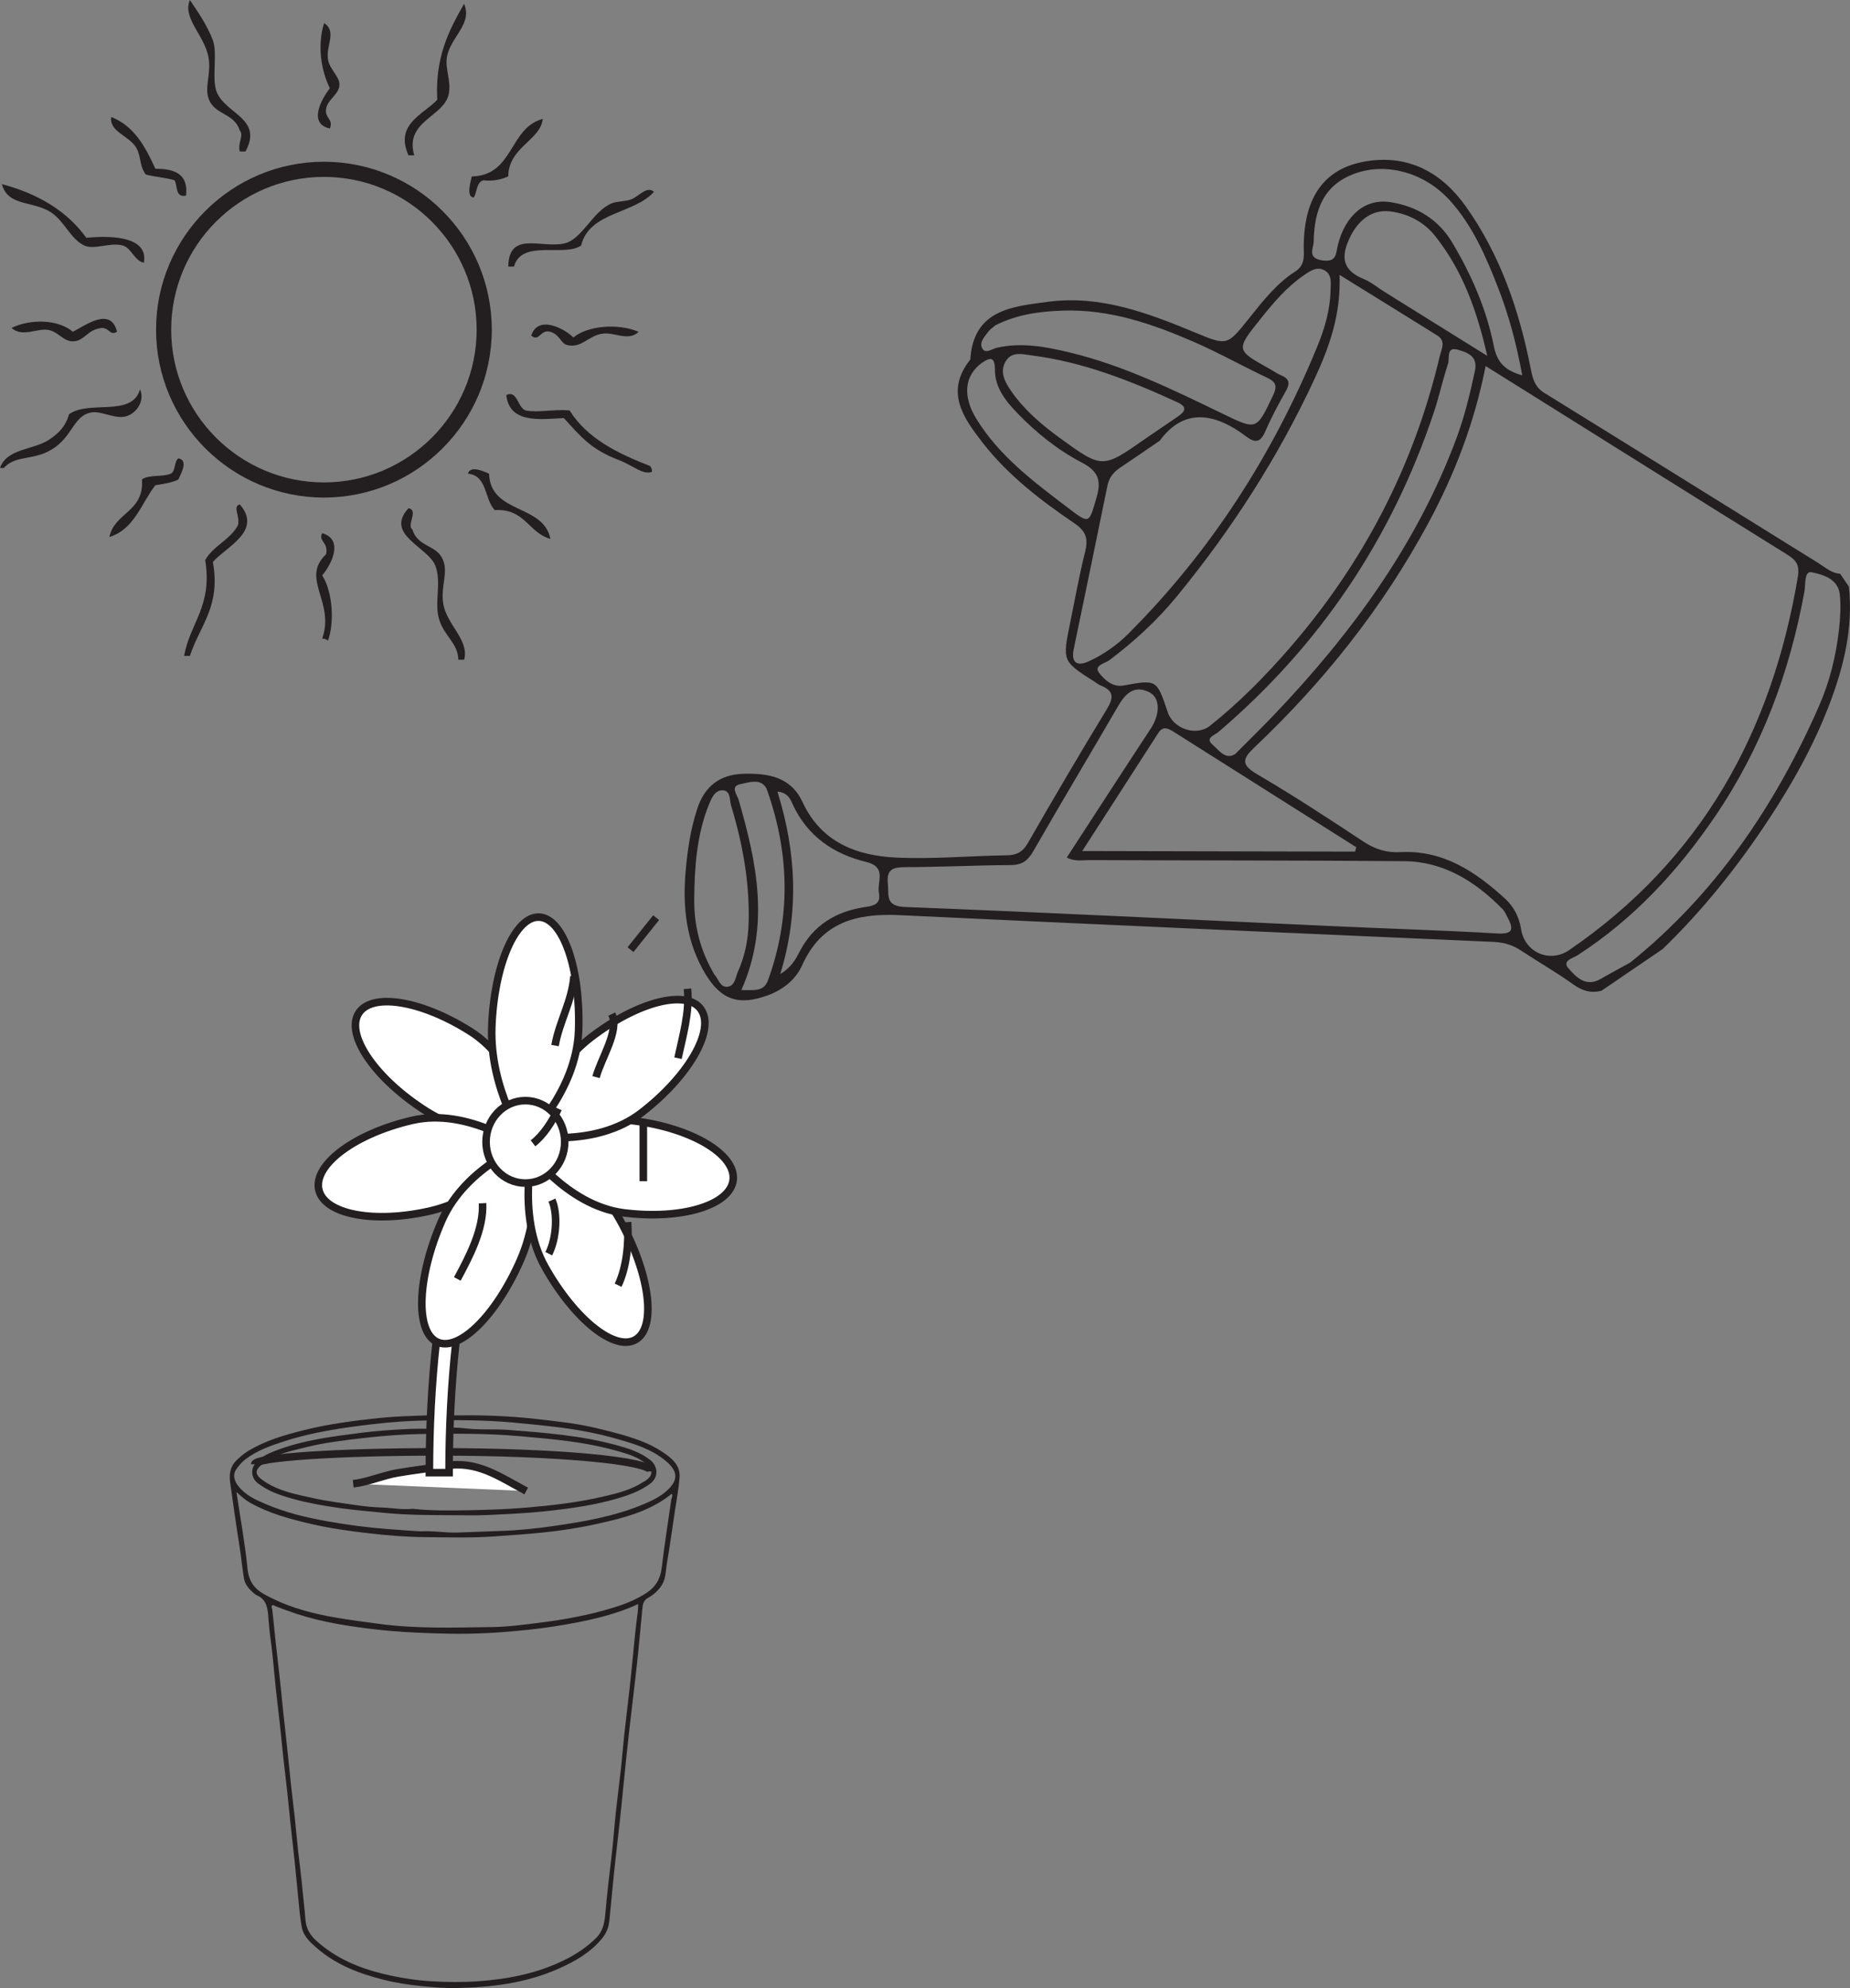 <?xml version="1.0" encoding="UTF-8"?>
<svg xmlns="http://www.w3.org/2000/svg" xmlns:xlink="http://www.w3.org/1999/xlink" width="244.457pt" height="262.657pt" viewBox="0 0 244.457 262.657" version="1.1">
<rect x="0" y="0" width="244.457" height="262.657" fill="#808080" stroke="none"/>
<defs>
<clipPath id="clip1">
  <path d="M 30 186 L 90 186 L 90 262.656 L 30 262.656 Z M 30 186 "/>
</clipPath>
<clipPath id="clip2">
  <path d="M 90 21 L 244.457 21 L 244.457 133 L 90 133 Z M 90 21 "/>
</clipPath>
</defs>
<g id="surface1">
<path style="fill:none;stroke-width:1;stroke-linecap:butt;stroke-linejoin:miter;stroke:rgb(13.73%,12.16%,12.549%);stroke-opacity:1;stroke-miterlimit:10;" d="M 0.001 -0.001 C 0.001 1.433 -12.534 2.589 -28.019 2.589 " transform="matrix(1,0,0,-1,86.069,194.402)"/>
<path style="fill:none;stroke-width:1;stroke-linecap:butt;stroke-linejoin:miter;stroke:rgb(13.73%,12.16%,12.549%);stroke-opacity:1;stroke-miterlimit:10;" d="M -0.001 -0.002 C -0.001 0.905 10.906 1.639 24.386 1.639 " transform="matrix(1,0,0,-1,33.665,193.451)"/>
<g clip-path="url(#clip1)" clip-rule="nonzero">
<path style=" stroke:none;fill-rule:evenodd;fill:rgb(13.73%,12.16%,12.549%);fill-opacity:1;" d="M 55.586 202.316 C 54.234 202.242 52.656 202.121 51.078 202 C 48.492 201.801 45.926 201.461 43.367 201.004 C 40.547 200.508 37.762 199.852 35.082 198.699 C 33.77 198.137 32.438 197.555 31.457 196.293 C 30.895 195.57 30.766 194.75 31.211 194.129 C 31.547 193.652 31.918 193.195 32.371 192.844 C 33.941 191.629 35.738 191.008 37.52 190.43 C 41.363 189.176 45.324 188.625 49.281 188.152 C 51.641 187.871 54.012 187.707 56.379 187.664 C 60.188 187.594 63.996 187.59 67.801 187.941 C 69.879 188.133 71.953 188.332 74.027 188.594 C 76.547 188.918 79.039 189.391 81.496 190.094 C 83.77 190.746 86.059 191.406 87.996 193.027 C 89.605 194.379 89.625 195.543 88.195 196.871 C 87.266 197.738 86.148 198.266 85.016 198.738 C 81.141 200.367 77.09 201.043 73.035 201.625 C 70.711 201.961 68.371 202.195 66.035 202.266 C 64.145 202.32 62.254 202.422 60.363 202.477 C 58.84 202.52 57.336 202.219 55.586 202.316 M 31.242 197.113 C 31.922 197.738 32.453 198.207 33.055 198.539 C 35.555 199.938 38.238 200.664 40.934 201.297 C 43.574 201.922 46.262 202.289 48.941 202.594 C 51.32 202.863 53.719 203.059 56.109 203.078 C 59.199 203.105 62.285 203.207 65.379 202.977 C 67.465 202.824 69.547 202.695 71.633 202.48 C 74.098 202.23 76.539 201.855 78.961 201.316 C 82.41 200.547 85.836 199.703 88.773 197.348 C 88.949 197.656 88.734 197.879 88.699 198.137 C 88.273 201.129 87.797 204.109 87.441 207.113 C 87.262 208.676 86.562 209.699 85.445 210.438 C 84.078 211.332 82.598 211.918 81.086 212.383 C 77.879 213.375 74.617 213.973 71.312 214.383 C 69.238 214.645 67.156 214.93 65.082 214.957 C 60.062 215.023 55.035 215.211 50.023 214.527 C 48.145 214.277 46.266 214.035 44.395 213.711 C 41.547 213.219 38.738 212.523 36.086 211.227 C 34.539 210.473 32.957 209.77 32.711 207.281 C 32.383 203.938 31.766 200.629 31.242 197.113 M 84.332 211.914 C 84.328 212.668 84.227 213.281 84.152 213.879 C 83.941 215.539 83.793 217.211 83.625 218.879 C 83.48 220.312 83.344 221.742 83.184 223.176 C 82.965 225.129 82.715 227.078 82.504 229.035 C 82.34 230.547 82.227 232.062 82.062 233.57 C 81.844 235.527 81.586 237.477 81.375 239.43 C 81.164 241.418 81.031 243.418 80.789 245.402 C 80.48 247.934 80.195 250.473 79.969 253.02 C 79.859 254.195 79.594 255.234 78.766 256.043 C 77.629 257.156 76.379 258.02 75.027 258.727 C 73.094 259.734 71.078 260.43 69.004 260.914 C 67.102 261.355 65.18 261.609 63.238 261.75 C 61.137 261.902 59.055 261.883 56.953 261.754 C 54.801 261.617 52.691 261.273 50.582 260.762 C 47.422 259.992 44.441 258.754 41.859 256.461 C 41.07 255.758 40.457 254.895 40.359 253.605 C 40.25 252.172 40.066 250.742 39.938 249.312 C 39.789 247.719 39.57 246.141 39.398 244.555 C 39.242 243.102 39.109 241.637 38.953 240.184 C 38.781 238.594 38.586 237.012 38.414 235.426 C 38.258 233.969 38.117 232.508 37.961 231.055 C 37.789 229.438 37.602 227.828 37.43 226.215 C 37.27 224.73 37.133 223.246 36.973 221.762 C 36.805 220.203 36.609 218.645 36.441 217.086 C 36.281 215.602 36.145 214.113 35.977 212.633 C 35.953 212.461 35.805 212.273 35.949 212.125 C 36.09 211.977 36.238 212.145 36.395 212.203 C 37.305 212.547 38.223 212.895 39.148 213.199 C 42.637 214.344 46.223 214.879 49.816 215.293 C 52.336 215.582 54.875 215.703 57.406 215.789 C 60.445 215.895 63.496 215.859 66.527 215.617 C 68.785 215.438 71.043 215.223 73.293 214.863 C 75.277 214.547 77.25 214.195 79.207 213.691 C 80.93 213.246 82.633 212.711 84.332 211.914 M 60.723 186.996 C 58.719 186.996 57.379 186.957 56.043 187.004 C 54.066 187.078 52.086 187.133 50.117 187.34 C 46.742 187.695 43.371 188.133 40.059 188.969 C 37.551 189.605 35.047 190.316 32.75 191.723 C 32.195 192.062 31.699 192.5 31.223 192.957 C 30.453 193.703 30.258 194.711 30.406 195.793 C 30.805 198.68 31.215 201.566 31.672 204.441 C 31.887 205.801 32.004 207.18 32.238 208.535 C 32.379 209.352 32.902 209.922 33.461 210.422 C 33.621 210.57 33.801 210.707 33.988 210.789 C 35.277 211.34 35.391 212.578 35.477 213.922 C 35.578 215.461 35.832 216.98 35.996 218.516 C 36.16 220.055 36.285 221.598 36.449 223.133 C 36.617 224.695 36.816 226.25 36.984 227.809 C 37.145 229.266 37.273 230.727 37.434 232.184 C 37.605 233.77 37.805 235.352 37.977 236.938 C 38.133 238.367 38.266 239.801 38.418 241.234 C 38.598 242.898 38.793 244.562 38.965 246.23 C 39.121 247.715 39.25 249.203 39.406 250.688 C 39.547 252.012 39.629 253.352 39.887 254.645 C 40.125 255.852 40.996 256.602 41.805 257.312 C 44.426 259.609 47.48 260.742 50.641 261.543 C 52.328 261.973 54.039 262.227 55.77 262.402 C 57.277 262.551 58.797 262.684 60.293 262.652 C 64.895 262.555 69.461 262.027 73.812 260.09 C 75.91 259.156 77.914 258.059 79.516 256.148 C 80.09 255.461 80.422 254.688 80.52 253.766 C 80.805 250.926 81.051 248.086 81.375 245.254 C 81.727 242.211 82.07 239.172 82.359 236.121 C 82.613 233.473 82.906 230.828 83.199 228.18 C 83.516 225.379 83.871 222.582 84.172 219.781 C 84.438 217.344 84.652 214.898 84.887 212.461 C 84.941 211.863 85.086 211.402 85.633 211.102 C 86.332 210.715 86.957 210.188 87.445 209.426 C 87.996 208.562 87.949 207.562 88.113 206.617 C 88.516 204.246 88.848 201.859 89.203 199.477 C 89.414 198.062 89.684 196.652 89.797 195.227 C 89.91 193.758 89.027 192.906 88.074 192.199 C 85.809 190.523 83.23 189.809 80.66 189.133 C 78.891 188.664 77.102 188.266 75.305 188.012 C 73.789 187.801 72.27 187.625 70.746 187.453 C 67.188 187.055 63.629 186.949 60.723 186.996 "/>
</g>
<path style=" stroke:none;fill-rule:evenodd;fill:rgb(13.73%,12.16%,12.549%);fill-opacity:1;" d="M 54.543 199.332 C 53.094 199.488 51.844 199.211 50.586 199.172 C 49.41 199.133 48.223 199.023 47.051 198.852 C 45.133 198.57 43.211 198.332 41.309 197.91 C 39.117 197.422 36.898 197.02 34.941 195.715 C 33.594 194.82 33.582 194.242 34.805 193.328 C 36.484 192.062 38.426 191.707 40.324 191.23 C 42.984 190.559 45.695 190.254 48.398 189.945 C 50.852 189.668 53.316 189.488 55.777 189.453 C 60.027 189.398 64.281 189.352 68.535 189.73 C 70.703 189.926 72.871 190.105 75.039 190.391 C 77.281 190.684 79.504 191.109 81.691 191.73 C 82.957 192.086 84.227 192.477 85.332 193.344 C 86.371 194.156 86.32 194.992 85.188 195.691 C 85.129 195.73 85.062 195.754 85 195.793 C 83.352 196.863 81.523 197.301 79.703 197.723 C 76.328 198.504 72.902 198.895 69.477 199.184 C 67.035 199.395 64.59 199.469 62.141 199.52 C 59.547 199.57 56.949 199.609 54.543 199.332 M 60.02 200.18 C 61.43 200.176 62.84 200.23 64.246 200.164 C 66.824 200.043 69.406 199.941 71.977 199.668 C 75.645 199.273 79.305 198.781 82.855 197.566 C 83.914 197.203 84.93 196.727 85.879 196.043 C 87.109 195.156 86.926 193.656 85.891 192.863 C 84.527 191.816 82.973 191.336 81.406 190.914 C 79.074 190.277 76.711 189.871 74.324 189.574 C 71.949 189.281 69.57 189.098 67.184 188.914 C 65.453 188.777 63.723 188.922 62 188.762 C 61.07 188.672 60.133 188.543 59.211 188.645 C 57.367 188.848 55.52 188.703 53.676 188.801 C 51.707 188.906 49.73 189.043 47.773 189.289 C 43.887 189.781 39.992 190.254 36.258 191.719 C 35.293 192.094 34.336 192.539 33.664 193.453 C 33.074 194.258 33.289 195.352 34.051 195.941 C 35.508 197.078 37.168 197.598 38.848 198.059 C 40.797 198.598 42.777 198.93 44.766 199.219 C 46.789 199.512 48.82 199.676 50.848 199.879 C 53.906 200.184 56.961 200.164 60.02 200.18 "/>
<path style="fill-rule:nonzero;fill:rgb(100%,100%,100%);fill-opacity:1;stroke-width:1;stroke-linecap:butt;stroke-linejoin:miter;stroke:rgb(13.73%,12.16%,12.549%);stroke-opacity:1;stroke-miterlimit:10;" d="M 0.001 0 C -3.709 1.977 -6.526 4.063 -10.846 3.317 C -12.885 2.961 -15.108 2.727 -17.042 2.383 C -19.045 2.028 -20.924 1.172 -22.862 0.961 " transform="matrix(1,0,0,-1,69.534,196.985)"/>
<path style=" stroke:none;fill-rule:nonzero;fill:rgb(100%,100%,100%);fill-opacity:1;" d="M 56.738 194.559 L 59.34 194.559 C 59.34 182.684 60.551 171.531 62.75 163.152 C 65.98 150.848 69.695 150.707 69.73 150.707 L 69.73 149.344 C 68.254 149.344 63.754 149.344 60.176 162.969 C 57.961 171.406 56.738 182.621 56.738 194.559 "/>
<path style="fill:none;stroke-width:1;stroke-linecap:butt;stroke-linejoin:miter;stroke:rgb(13.73%,12.16%,12.549%);stroke-opacity:1;stroke-miterlimit:10;" d="M -0.002 -0.002 L 2.6 -0.002 C 2.6 11.873 3.811 23.026 6.01 31.405 C 9.241 43.709 12.956 43.85 12.991 43.85 L 12.991 45.213 C 11.514 45.213 7.014 45.213 3.436 31.588 C 1.221 23.151 -0.002 11.936 -0.002 -0.002 Z M -0.002 -0.002 " transform="matrix(1,0,0,-1,56.74,194.557)"/>
<path style=" stroke:none;fill-rule:nonzero;fill:rgb(100%,100%,100%);fill-opacity:1;" d="M 62.184 136.285 C 55.598 132.109 48.945 131.078 47.324 133.984 C 45.707 136.891 49.73 142.629 56.32 146.805 C 62.906 150.98 70.727 149.914 70.727 149.914 C 70.727 149.914 68.77 140.461 62.184 136.285 "/>
<path style="fill:none;stroke-width:1;stroke-linecap:butt;stroke-linejoin:miter;stroke:rgb(13.73%,12.16%,12.549%);stroke-opacity:1;stroke-miterlimit:10;" d="M 0 -0 C -6.586 4.176 -13.238 5.207 -14.859 2.301 C -16.476 -0.606 -12.453 -6.344 -5.863 -10.52 C 0.723 -14.696 8.543 -13.629 8.543 -13.629 C 8.543 -13.629 6.586 -4.176 0 -0 Z M 0 -0 " transform="matrix(1,0,0,-1,62.183,136.285)"/>
<path style=" stroke:none;fill-rule:nonzero;fill:rgb(100%,100%,100%);fill-opacity:1;" d="M 54.461 148.016 C 46.973 149.742 41.445 153.82 42.113 157.121 C 42.785 160.426 49.398 161.703 56.891 159.973 C 64.379 158.246 69.422 151.785 69.422 151.785 C 69.422 151.785 61.949 146.285 54.461 148.016 "/>
<path style="fill:none;stroke-width:1;stroke-linecap:butt;stroke-linejoin:miter;stroke:rgb(13.73%,12.16%,12.549%);stroke-opacity:1;stroke-miterlimit:10;" d="M -0.001 -0.002 C -7.489 -1.728 -13.016 -5.806 -12.348 -9.107 C -11.676 -12.412 -5.063 -13.689 2.429 -11.959 C 9.917 -10.232 14.96 -3.771 14.96 -3.771 C 14.96 -3.771 7.488 1.729 -0.001 -0.002 Z M -0.001 -0.002 " transform="matrix(1,0,0,-1,54.462,148.014)"/>
<path style=" stroke:none;fill-rule:nonzero;fill:rgb(100%,100%,100%);fill-opacity:1;" d="M 58.375 161.285 C 55.137 168.688 54.844 175.852 57.715 177.277 C 60.586 178.707 65.539 173.859 68.777 166.453 C 72.016 159.047 70.238 150.855 70.238 150.855 C 70.238 150.855 61.609 153.879 58.375 161.285 "/>
<path style="fill:none;stroke-width:1;stroke-linecap:butt;stroke-linejoin:miter;stroke:rgb(13.73%,12.16%,12.549%);stroke-opacity:1;stroke-miterlimit:10;" d="M -0.001 -0.001 C -3.239 -7.403 -3.532 -14.567 -0.661 -15.993 C 2.21 -17.423 7.163 -12.575 10.401 -5.169 C 13.64 2.238 11.862 10.429 11.862 10.429 C 11.862 10.429 3.233 7.405 -0.001 -0.001 Z M -0.001 -0.001 " transform="matrix(1,0,0,-1,58.376,161.284)"/>
<path style=" stroke:none;fill-rule:nonzero;fill:rgb(100%,100%,100%);fill-opacity:1;" d="M 72.023 167.387 C 75.961 174.395 81.355 178.672 84.074 176.934 C 86.793 175.199 85.809 168.109 81.871 161.098 C 77.934 154.09 70.578 151.066 70.578 151.066 C 70.578 151.066 68.086 160.375 72.023 167.387 "/>
<path style="fill:none;stroke-width:1;stroke-linecap:butt;stroke-linejoin:miter;stroke:rgb(13.73%,12.16%,12.549%);stroke-opacity:1;stroke-miterlimit:10;" d="M -0.001 -0.002 C 3.937 -7.01 9.331 -11.287 12.05 -9.549 C 14.769 -7.814 13.785 -0.724 9.847 6.287 C 5.91 13.295 -1.446 16.319 -1.446 16.319 C -1.446 16.319 -3.938 7.01 -0.001 -0.002 Z M -0.001 -0.002 " transform="matrix(1,0,0,-1,72.024,167.385)"/>
<path style=" stroke:none;fill-rule:nonzero;fill:rgb(100%,100%,100%);fill-opacity:1;" d="M 82.434 160.234 C 90.043 161.188 96.512 159.234 96.879 155.879 C 97.25 152.523 91.379 149.031 83.766 148.082 C 76.156 147.129 69.422 151.5 69.422 151.5 C 69.422 151.5 74.82 159.285 82.434 160.234 "/>
<path style="fill:none;stroke-width:1;stroke-linecap:butt;stroke-linejoin:miter;stroke:rgb(13.73%,12.16%,12.549%);stroke-opacity:1;stroke-miterlimit:10;" d="M 0.001 0 C 7.611 -0.953 14.08 1 14.447 4.356 C 14.818 7.711 8.947 11.203 1.333 12.153 C -6.276 13.106 -13.01 8.735 -13.01 8.735 C -13.01 8.735 -7.612 0.949 0.001 0 Z M 0.001 0 " transform="matrix(1,0,0,-1,82.432,160.235)"/>
<path style=" stroke:none;fill-rule:nonzero;fill:rgb(100%,100%,100%);fill-opacity:1;" d="M 84.766 147.008 C 90.973 142.223 94.5 136.121 92.645 133.383 C 90.789 130.645 84.25 132.309 78.039 137.094 C 71.832 141.883 69.645 149.961 69.645 149.961 C 69.645 149.961 78.559 151.801 84.766 147.008 "/>
<path style="fill:none;stroke-width:1;stroke-linecap:butt;stroke-linejoin:miter;stroke:rgb(13.73%,12.16%,12.549%);stroke-opacity:1;stroke-miterlimit:10;" d="M -0.001 0.002 C 6.206 4.787 9.733 10.888 7.878 13.627 C 6.022 16.365 -0.517 14.701 -6.728 9.916 C -12.935 5.127 -15.122 -2.951 -15.122 -2.951 C -15.122 -2.951 -6.208 -4.791 -0.001 0.002 Z M -0.001 0.002 " transform="matrix(1,0,0,-1,84.767,147.01)"/>
<path style=" stroke:none;fill-rule:nonzero;fill:rgb(100%,100%,100%);fill-opacity:1;" d="M 76.453 136.176 C 76.742 128.012 74.406 121.289 71.242 121.164 C 68.074 121.035 65.273 127.555 64.984 135.719 C 64.699 143.883 69.316 150.695 69.316 150.695 C 69.316 150.695 76.168 144.344 76.453 136.176 "/>
<path style="fill:none;stroke-width:1;stroke-linecap:butt;stroke-linejoin:miter;stroke:rgb(13.73%,12.16%,12.549%);stroke-opacity:1;stroke-miterlimit:10;" d="M 0 0.002 C 0.289 8.166 -2.046 14.888 -5.211 15.013 C -8.378 15.142 -11.179 8.623 -11.468 0.459 C -11.753 -7.705 -7.136 -14.518 -7.136 -14.518 C -7.136 -14.518 -0.285 -8.166 0 0.002 Z M 0 0.002 " transform="matrix(1,0,0,-1,76.453,136.178)"/>
<path style=" stroke:none;fill-rule:nonzero;fill:rgb(100%,100%,100%);fill-opacity:1;" d="M 64.227 150.859 C 64.227 153.867 66.551 156.305 69.422 156.305 C 72.293 156.305 74.621 153.867 74.621 150.859 C 74.621 147.848 72.293 145.41 69.422 145.41 C 66.551 145.41 64.227 147.848 64.227 150.859 "/>
<path style="fill:none;stroke-width:1;stroke-linecap:butt;stroke-linejoin:miter;stroke:rgb(13.73%,12.16%,12.549%);stroke-opacity:1;stroke-miterlimit:10;" d="M 0.002 -0.002 C 0.002 -3.009 2.326 -5.447 5.197 -5.447 C 8.068 -5.447 10.396 -3.009 10.396 -0.002 C 10.396 3.01 8.068 5.448 5.197 5.448 C 2.326 5.448 0.002 3.01 0.002 -0.002 Z M 0.002 -0.002 " transform="matrix(1,0,0,-1,64.225,150.858)"/>
<g clip-path="url(#clip2)" clip-rule="nonzero">
<path style=" stroke:none;fill-rule:evenodd;fill:rgb(13.73%,12.16%,12.549%);fill-opacity:1;" d="M 97.961 130.801 C 99.469 130.789 100.906 131.082 101.469 129.547 C 104.52 121.188 104.32 112.801 101.395 104.469 C 100.766 102.68 98.996 103.367 97.812 103.602 C 96.438 103.875 97.426 105.055 97.609 105.699 C 100.008 113.988 101.758 122.273 97.961 130.801 M 129.789 47.91 C 127.422 49.594 127.164 52.336 129.031 55.359 C 132.055 60.266 136.586 63.641 141.066 67.051 C 144.016 69.297 143.879 69.219 144.906 65.695 C 145.578 63.395 145.07 62.223 142.926 61.098 C 139.754 59.441 136.934 57.176 134.438 54.586 C 132.883 52.973 131.457 51.211 131.465 48.816 C 131.473 46.895 130.633 47.367 129.789 47.91 M 103.102 128.684 C 104.59 127.793 105.145 126.715 105.676 125.695 C 107.488 122.215 110.449 120.434 114.191 119.855 C 115.426 119.664 116.422 119.512 116.137 117.945 C 115.867 116.492 117.23 114.551 114.465 113.879 C 110.145 112.832 106.684 110.48 104.742 106.254 C 104.434 105.57 104.07 104.695 102.73 104.586 C 105.211 112.566 105.629 120.438 103.102 128.684 M 94.391 128.742 C 94.957 129.324 95.148 130.496 96.164 130.359 C 97.137 130.227 97.184 129.09 97.52 128.352 C 98.441 126.297 98.867 124.117 98.926 121.867 C 99.066 116.598 98.137 111.48 96.617 106.465 C 96.395 105.73 96.574 104.449 95.496 104.41 C 94.461 104.375 93.996 105.492 93.656 106.34 C 92.043 110.387 91.762 114.664 91.734 118.949 C 91.715 122.43 92.602 125.719 94.391 128.742 M 201.148 49.59 C 200.387 45.434 199.379 41.672 197.965 38.035 C 196.348 33.895 194.594 29.789 191.547 26.441 C 188.223 22.793 183.266 21.484 179.223 22.863 C 174.805 24.367 173.672 27.832 173.586 31.93 C 173.57 32.797 172.691 34.105 174.723 34.402 C 176.668 34.688 176.504 33.492 176.781 32.391 C 177.781 28.391 180.43 26.172 183.785 26.715 C 187.23 27.27 190.062 28.98 191.883 32.023 C 194.438 36.301 196.426 40.852 197.398 45.746 C 197.805 47.785 198.777 48.926 201.148 49.59 M 196.523 47.016 C 195.141 40.918 193.211 35.668 189.633 31.172 C 188.156 29.324 186.078 28.223 183.691 27.93 C 181.133 27.617 179.137 29.285 178.035 32.16 C 177.078 34.656 178.023 35.969 180.266 36.895 C 181.199 37.277 182.004 37.973 182.871 38.512 C 187.27 41.254 191.664 43.988 196.523 47.016 M 151.352 57.957 C 152.766 56.992 154.18 56.031 155.59 55.066 C 156.547 54.414 157.023 53.805 155.562 53.137 C 149.402 50.312 143.137 47.824 136.352 46.961 C 135.133 46.805 133.68 46.355 132.863 47.781 C 132.066 49.18 132.812 50.5 133.574 51.605 C 135.285 54.098 137.555 56.047 139.988 57.82 C 145.656 61.941 145.648 61.953 151.352 57.957 M 163.227 99.609 C 165.062 97.762 166.719 96.148 168.312 94.48 C 178.562 83.738 187.227 71.945 192.457 57.895 C 193.535 54.996 194.25 52 194.898 48.984 C 195.328 47 193.812 46.543 192.609 46.199 C 191.078 45.762 191.574 47.352 191.34 48.055 C 190.641 50.168 190.176 52.355 189.473 54.465 C 183.891 71.18 174.414 85.273 160.992 96.715 C 160.547 97.094 159.191 97.5 160.203 98.359 C 161.031 99.07 161.922 100.465 163.227 99.609 M 131.523 42.984 C 131.199 43.27 130.82 43.508 130.574 43.844 C 130.082 44.52 129.297 45.285 129.844 46.109 C 130.266 46.75 131.094 46.09 131.703 45.949 C 134.98 45.203 138.172 45.801 141.336 46.562 C 148.453 48.277 154.984 51.477 161.523 54.641 C 166.086 56.852 166.02 56.867 168.219 52.242 C 168.793 51.031 168.637 50.469 167.434 49.902 C 164.191 48.375 161.055 46.605 157.773 45.176 C 152.262 42.777 146.605 40.832 140.461 41.035 C 137.371 41.137 134.336 41.547 131.523 42.984 M 179.062 112.512 C 179.113 112.32 179.168 112.125 179.219 111.934 C 171.16 106.844 163.102 101.754 155.047 96.656 C 154.324 96.199 153.648 95.922 153.078 96.805 C 149.812 101.859 146.555 106.926 143.008 112.434 C 155.395 112.461 167.227 112.488 179.062 112.512 M 215.418 127.164 C 226.523 118.25 234.52 106.582 240.348 93.316 C 241.766 90.086 242.613 86.668 243.004 83.16 C 243.172 81.637 243.27 80.07 243.109 78.555 C 242.891 76.457 240.871 75.91 239.383 75.602 C 238.391 75.395 238.605 77.211 238.438 78.125 C 236.5 88.781 232.812 98.73 226.711 107.738 C 221.762 115.039 215.895 121.41 208.426 126.223 C 207.855 126.59 206.348 126.914 207.266 127.949 C 208.277 129.086 209.551 130.445 211.469 129.352 C 212.656 128.676 213.859 128.023 215.418 127.164 M 153.25 58.223 C 151.215 59.609 149.668 60.688 148.098 61.727 C 147.203 62.316 146.562 63.039 146.344 64.133 C 144.867 71.348 143.375 78.559 141.879 85.77 C 141.504 87.59 142.367 88.059 143.852 87.379 C 145.805 86.484 147.59 85.238 149.102 83.723 C 160.012 72.809 168.184 60.07 174.043 45.832 C 175.02 43.461 175.762 40.977 175.816 38.367 C 175.84 37.449 176.027 36.359 175.121 35.777 C 174.094 35.113 173.16 35.773 172.301 36.363 C 170.008 37.926 168.246 40.031 166.535 42.168 C 163.281 46.234 163.293 46.242 167.742 48.719 C 168.27 49.012 168.762 49.367 169.309 49.598 C 170.348 50.027 170.488 50.621 169.949 51.594 C 168.992 53.312 168.035 55.043 167.262 56.848 C 166.652 58.27 166.055 58.715 164.676 57.668 C 160.484 54.496 156.414 53.891 153.25 58.223 M 140.965 113.289 C 144.668 107.594 148.32 101.941 152.023 96.316 C 153.34 94.32 153.355 92.125 151.758 91.398 C 149.75 90.484 148.641 91.742 147.688 93.383 C 144 99.742 140.211 106.051 136.551 112.434 C 135.828 113.691 135.062 114.281 133.582 114.289 C 128.957 114.316 124.34 114.551 119.719 114.562 C 118.094 114.57 117.105 114.758 117.32 116.738 C 117.484 118.281 116.922 119.723 119.598 119.828 C 138.418 120.555 157.234 121.5 176.055 122.355 C 183.324 122.688 190.602 122.906 197.863 123.324 C 200.051 123.453 199.977 122.66 199.203 121.191 C 199.004 120.812 198.832 120.395 198.539 120.098 C 194.949 116.457 190.797 113.816 185.523 113.773 C 171.652 113.664 157.781 113.688 143.914 113.633 C 143.004 113.633 142.047 113.859 140.965 113.289 M 177.008 36.32 C 177.207 41.527 175.652 45.855 173.703 50.055 C 168.895 60.414 162.758 69.953 155.516 78.777 C 152.906 81.957 149.895 84.738 146.594 87.215 C 146.02 87.648 144.48 87.914 145.23 88.887 C 145.914 89.77 146.992 90.836 148.473 90.566 C 152.852 89.766 152.852 89.758 154.301 94.082 C 155.047 96.32 158.098 97.316 159.906 95.875 C 163.797 92.773 167.273 89.242 170.52 85.488 C 180.199 74.289 186.836 61.52 190.238 47.098 C 190.453 46.168 191.133 45.078 189.91 44.316 C 185.738 41.711 181.551 39.133 177.008 36.32 M 196.309 48.359 C 194.82 55.918 192.176 62.75 188.664 69.242 C 182.676 80.324 174.926 90.059 165.801 98.699 C 164.145 100.266 163.965 101.027 166.133 102.301 C 170.926 105.105 175.578 108.156 180.215 111.219 C 181.727 112.215 183.242 112.672 185.023 112.578 C 190.676 112.277 194.969 115.152 198.887 118.734 C 200.02 119.77 200.746 121.156 200.996 122.762 C 201.473 125.828 204.777 127.277 207.336 125.531 C 224.773 113.613 234.121 96.746 237.562 76.223 C 237.832 74.609 237.332 74 236.137 73.254 C 224.52 66.031 212.934 58.762 201.34 51.504 C 199.758 50.516 198.172 49.523 196.309 48.359 M 211.633 130.883 C 210.238 131.254 209.086 130.914 207.887 130.051 C 205.664 128.461 203.281 127.098 201 125.59 C 199.895 124.855 198.734 124.504 197.398 124.441 C 171.23 123.289 145.059 122.145 118.895 120.906 C 113.23 120.637 108.566 121.789 105.996 127.52 C 105.152 129.406 103.512 130.738 101.473 131.488 C 97.676 132.891 95.324 132.145 93.246 128.727 C 90.688 124.52 90.184 119.895 90.598 115.113 C 90.844 112.293 91.258 109.488 92.152 106.797 C 93.117 103.895 95.102 102.312 98.254 102.23 C 101.516 102.145 104.492 102.625 106.039 105.957 C 108.531 111.324 113.242 113.074 118.574 113.309 C 123.352 113.516 128.152 113.07 132.945 113.004 C 134.277 112.988 135.109 112.617 135.812 111.395 C 139.219 105.461 142.68 99.559 146.242 93.719 C 147.168 92.203 147.223 91.281 145.48 90.582 C 145.168 90.457 144.898 90.23 144.605 90.047 C 140.367 87.352 140.367 87.352 141.426 82.207 C 142.062 79.102 142.613 75.977 143.387 72.906 C 143.816 71.188 143.531 70.195 141.957 69.125 C 137.496 66.094 133.199 62.801 129.855 58.5 C 127.285 55.188 124.82 51.75 128.219 47.5 C 128.613 40.859 133.859 40.488 138.539 39.867 C 145.402 38.961 151.711 41.359 157.914 43.93 C 162.16 45.691 162.137 45.699 165.039 42.07 C 166.859 39.801 168.652 37.469 171.137 35.879 C 172.535 34.984 172.266 33.742 172.273 32.48 C 172.328 25.949 175.059 22.176 180.59 21.297 C 186.18 20.41 190.52 22.836 193.645 27.211 C 198.242 33.648 200.754 41.016 202.273 48.727 C 202.527 50.016 202.789 51.121 204.07 51.91 C 216.148 59.367 228.184 66.891 240.246 74.371 C 241.16 74.938 241.992 75.727 243.156 75.805 C 243.543 76.371 243.93 76.938 244.312 77.504 C 244.891 82.91 243.652 88.016 241.75 93.016 C 239.676 98.48 236.836 103.531 233.625 108.398 C 229.57 114.543 225.004 120.258 219.703 125.383 C 217.016 127.215 214.32 129.051 211.633 130.883 "/>
</g>
<path style="fill:none;stroke-width:1;stroke-linecap:butt;stroke-linejoin:miter;stroke:rgb(13.73%,12.16%,12.549%);stroke-opacity:1;stroke-miterlimit:10;" d="M -0 -0.001 C -0.266 -3.341 -1.938 -5.954 -2.5 -9.165 " transform="matrix(1,0,0,-1,75.844,128.972)"/>
<path style="fill:none;stroke-width:1;stroke-linecap:butt;stroke-linejoin:miter;stroke:rgb(13.73%,12.16%,12.549%);stroke-opacity:1;stroke-miterlimit:10;" d="M 0.001 -0.002 C 1.048 -2.193 -1.433 -5.881 -2.081 -8.334 " transform="matrix(1,0,0,-1,80.843,133.971)"/>
<path style="fill:none;stroke-width:1;stroke-linecap:butt;stroke-linejoin:miter;stroke:rgb(13.73%,12.16%,12.549%);stroke-opacity:1;stroke-miterlimit:10;" d="M 0.002 -0.002 C 0.787 -1.763 0.619 -5.049 -0.416 -7.084 " transform="matrix(1,0,0,-1,72.928,158.549)"/>
<path style="fill:none;stroke-width:1;stroke-linecap:butt;stroke-linejoin:miter;stroke:rgb(13.73%,12.16%,12.549%);stroke-opacity:1;stroke-miterlimit:10;" d="M -0.001 0.001 C 0.183 -3.401 -1.767 -7.092 -3.333 -9.999 " transform="matrix(1,0,0,-1,63.763,158.966)"/>
<path style="fill:none;stroke-width:1;stroke-linecap:butt;stroke-linejoin:miter;stroke:rgb(13.73%,12.16%,12.549%);stroke-opacity:1;stroke-miterlimit:10;" d="M -0 0.001 C 0.191 -2.628 -0.109 -5.94 -1.25 -8.331 " transform="matrix(1,0,0,-1,82.926,161.466)"/>
<path style="fill:none;stroke-width:1;stroke-linecap:butt;stroke-linejoin:miter;stroke:rgb(13.73%,12.16%,12.549%);stroke-opacity:1;stroke-miterlimit:10;" d="M 0.001 0 C 1.361 1.043 2.564 2.895 3.333 4.582 " transform="matrix(1,0,0,-1,70.428,151.051)"/>
<path style="fill:none;stroke-width:1;stroke-linecap:butt;stroke-linejoin:miter;stroke:rgb(13.73%,12.16%,12.549%);stroke-opacity:1;stroke-miterlimit:10;" d="M -0.001 -0 C -1.126 -1.41 -2.255 -2.817 -3.384 -4.231 " transform="matrix(1,0,0,-1,86.7,121.234)"/>
<path style="fill:none;stroke-width:1;stroke-linecap:butt;stroke-linejoin:miter;stroke:rgb(13.73%,12.16%,12.549%);stroke-opacity:1;stroke-miterlimit:10;" d="M -0.001 0.001 C 0.311 -3.089 -0.614 -6.175 -1.251 -9.167 " transform="matrix(1,0,0,-1,90.841,130.638)"/>
<path style="fill:none;stroke-width:1;stroke-linecap:butt;stroke-linejoin:miter;stroke:rgb(13.73%,12.16%,12.549%);stroke-opacity:1;stroke-miterlimit:10;" d="M -0.001 -0.002 L -0.001 -7.916 " transform="matrix(1,0,0,-1,85.009,148.135)"/>
<path style=" stroke:none;fill-rule:evenodd;fill:rgb(13.73%,12.16%,12.549%);fill-opacity:1;" d="M 61.328 87.16 L 60.566 87.16 C 60.512 84.945 58.727 84.109 58.031 81.84 C 57.348 79.582 58.387 76.957 57.527 74.742 C 56.555 72.246 50.77 70.633 53.977 67.145 C 55.363 67.391 53.684 69.43 54.484 69.934 C 55.215 72.359 57.695 71.898 58.543 73.988 C 59.227 75.684 58.27 77.328 58.543 79.559 C 58.895 82.484 62.066 84.5 61.328 87.16 "/>
<path style=" stroke:none;fill-rule:evenodd;fill:rgb(13.73%,12.16%,12.549%);fill-opacity:1;" d="M 25.09 86.656 L 24.328 86.656 C 25.109 82.277 28.094 80.113 27.117 73.988 C 28.188 72.098 30.383 71.34 31.426 69.426 C 31.793 68.227 30.668 66.93 31.68 66.637 C 34.77 70.164 29.77 72.309 28.133 74.242 C 29.176 80.164 26.445 82.547 25.09 86.656 "/>
<path style=" stroke:none;fill-rule:evenodd;fill:rgb(13.73%,12.16%,12.549%);fill-opacity:1;" d="M 43.34 84.629 C 43.129 84.492 42.922 84.363 42.574 84.371 C 44.293 79.484 39.668 76.465 43.082 73.227 C 43.457 71.641 42 71.504 42.574 70.438 C 45.5 71.293 43.766 74.621 42.574 76.016 C 44.055 78.352 44.148 82.461 43.34 84.629 "/>
<path style=" stroke:none;fill-rule:evenodd;fill:rgb(13.73%,12.16%,12.549%);fill-opacity:1;" d="M 72.73 71.199 C 69.82 70.391 69.355 67.145 65.383 67.398 C 64 65.996 64.406 62.801 61.836 62.586 C 62.113 61.387 64.125 62.359 64.621 62.586 C 64.82 67.957 71.812 66.543 72.73 71.199 "/>
<path style=" stroke:none;fill-rule:evenodd;fill:rgb(13.73%,12.16%,12.549%);fill-opacity:1;" d="M 14.449 70.945 C 15.145 67.676 19.078 67.637 18.758 63.344 C 19.609 62.676 21.496 63.043 22.559 62.586 C 23.234 62.25 22.98 60.984 23.57 60.555 C 24.957 60.797 23.891 62.609 23.57 63.344 C 22.738 63.777 21.617 63.926 20.527 64.105 C 18.648 66.531 17.75 69.941 14.449 70.945 "/>
<path style=" stroke:none;fill-rule:evenodd;fill:rgb(13.73%,12.16%,12.549%);fill-opacity:1;" d="M 66.902 52.195 C 68.359 51.488 68.352 53.785 69.434 54.223 C 71.152 54.555 73 54.047 75.266 54.223 C 77.566 57.918 81.59 59.895 85.91 61.57 C 86.043 61.773 86.172 61.984 86.16 62.332 C 84.977 62.805 83.586 61.469 81.855 60.812 C 78.094 59.379 76.859 57.809 74.504 55.234 C 71.309 55.406 67.312 55.961 66.902 52.195 "/>
<path style=" stroke:none;fill-rule:evenodd;fill:rgb(13.73%,12.16%,12.549%);fill-opacity:1;" d="M 0 61.824 C 0.949 59.168 4.422 59.512 6.59 58.023 C 7.691 57.27 8.652 56.387 9.125 54.73 C 11.809 52.801 17.438 55.164 18.5 51.441 C 19.184 52.988 18.016 54.586 16.727 54.98 C 15.273 55.438 13.508 54.297 12.164 54.477 C 9.871 54.781 9.676 57.316 7.352 59.039 C 4.684 61.012 2.172 59.965 0.508 61.824 Z M 0 61.824 "/>
<path style=" stroke:none;fill-rule:evenodd;fill:rgb(13.73%,12.16%,12.549%);fill-opacity:1;" d="M 72.73 43.836 C 71.375 43.453 71.285 45.242 70.199 44.34 C 71.086 41.566 74.574 43.391 75.773 44.59 C 77.613 43.023 81.664 42.68 84.387 43.836 C 83.039 45.164 81.176 43.832 79.57 44.086 C 77.688 44.391 76.883 45.996 75.012 45.605 C 74.055 45.406 74.055 44.254 72.73 43.836 "/>
<path style=" stroke:none;fill-rule:evenodd;fill:rgb(13.73%,12.16%,12.549%);fill-opacity:1;" d="M 1.523 43.328 C 4.09 42.07 7.738 42.215 9.633 43.832 C 11.25 43.012 14.641 40.445 15.461 43.832 C 14.496 44.391 14.5 43.324 13.434 43.328 C 11.488 43.551 11.156 45.082 9.633 45.098 C 8.379 45.113 7.656 43.789 6.336 43.578 C 4.91 43.352 2.918 44.598 1.523 43.328 "/>
<path style=" stroke:none;fill-rule:evenodd;fill:rgb(13.73%,12.16%,12.549%);fill-opacity:1;" d="M 67.16 35.223 C 67.234 30.492 71.453 32.805 74.504 32.18 C 76.914 31.688 78.285 27.902 80.844 26.859 C 81.574 26.559 82.605 26.637 83.375 26.352 C 84.426 25.965 85.445 24.512 86.414 25.34 C 83.797 28.293 77.887 27.961 76.789 32.434 C 74.543 34.008 68.953 31.547 67.914 35.223 Z M 67.16 35.223 "/>
<path style=" stroke:none;fill-rule:evenodd;fill:rgb(13.73%,12.16%,12.549%);fill-opacity:1;" d="M 19.008 34.711 C 17.754 34.457 17.359 32.746 16.223 32.438 C 14.547 31.973 12.496 33.047 11.152 32.438 C 9.352 31.609 8.559 29.32 6.844 28.125 C 4.484 26.48 1.035 27.352 0.254 24.328 C 5.059 25.605 8.859 27.887 11.406 31.418 C 15.27 31.031 19.625 31.449 19.008 34.711 "/>
<path style=" stroke:none;fill-rule:evenodd;fill:rgb(13.73%,12.16%,12.549%);fill-opacity:1;" d="M 62.594 26.098 C 61.527 26.012 62.242 23.863 62.34 23.309 C 67.895 23.203 67.246 16.902 71.715 15.707 C 71.445 18.527 67.199 19.434 67.156 23.309 C 66.262 23.684 65.281 23.969 63.863 23.824 C 62.938 24.078 63.059 25.383 62.594 26.098 "/>
<path style=" stroke:none;fill-rule:evenodd;fill:rgb(13.73%,12.16%,12.549%);fill-opacity:1;" d="M 24.582 25.844 C 23.113 26.129 23.496 24.57 23.062 23.816 C 21.898 23.465 20.465 23.375 19.262 23.059 C 18.367 21.832 18.684 20.66 17.996 19.508 C 17.016 17.875 14.418 17.426 14.699 15.457 C 17.734 16.645 19.207 19.395 20.531 22.297 C 23.07 22.289 24.918 22.977 24.582 25.844 "/>
<path style=" stroke:none;fill-rule:evenodd;fill:rgb(13.73%,12.16%,12.549%);fill-opacity:1;" d="M 54.738 20.523 L 53.977 20.523 C 52.125 16.398 55.957 15.129 57.781 13.176 C 57.484 7.668 59.223 4.168 61.324 0.504 C 62.48 3.211 59.48 4.898 59.047 7.602 C 58.809 9.094 59.641 10.758 59.301 12.418 C 58.668 15.473 53.414 15.973 54.738 20.523 "/>
<path style=" stroke:none;fill-rule:evenodd;fill:rgb(13.73%,12.16%,12.549%);fill-opacity:1;" d="M 32.441 20.016 L 31.68 20.016 C 31.387 18.812 32.266 17.945 31.68 17.227 C 30.938 14.926 28.477 15.227 27.621 13.176 C 27.004 11.684 27.789 10.141 27.621 8.105 C 27.363 4.871 24.012 2.551 25.09 0 C 25.949 1.277 27.387 3.32 28.129 5.324 C 28.77 7.043 27.945 10.449 28.637 12.16 C 29.816 15.082 34.797 15.645 32.441 20.016 "/>
<path style=" stroke:none;fill-rule:evenodd;fill:rgb(13.73%,12.16%,12.549%);fill-opacity:1;" d="M 43.59 16.977 C 40.652 16.344 42.496 13.062 43.59 11.656 C 42.457 9.391 41.887 6.066 42.828 3.043 C 44.551 4.184 43.043 6.031 43.34 7.855 C 43.535 9.113 44.855 10.117 44.855 11.148 C 44.855 12.496 43.246 13.102 43.082 14.445 C 42.93 15.648 44.086 15.742 43.59 16.977 "/>
<path style=" stroke:none;fill-rule:nonzero;fill:rgb(13.73%,12.16%,12.549%);fill-opacity:1;" d="M 42.805 23.371 C 31.676 23.371 22.621 32.426 22.621 43.555 C 22.621 54.684 31.676 63.734 42.805 63.734 C 53.934 63.734 62.984 54.684 62.984 43.555 C 62.984 32.426 53.934 23.371 42.805 23.371 M 42.805 65.734 C 30.574 65.734 20.621 55.785 20.621 43.555 C 20.621 31.32 30.574 21.371 42.805 21.371 C 55.035 21.371 64.984 31.32 64.984 43.555 C 64.984 55.785 55.035 65.734 42.805 65.734 "/>
</g>
</svg>
